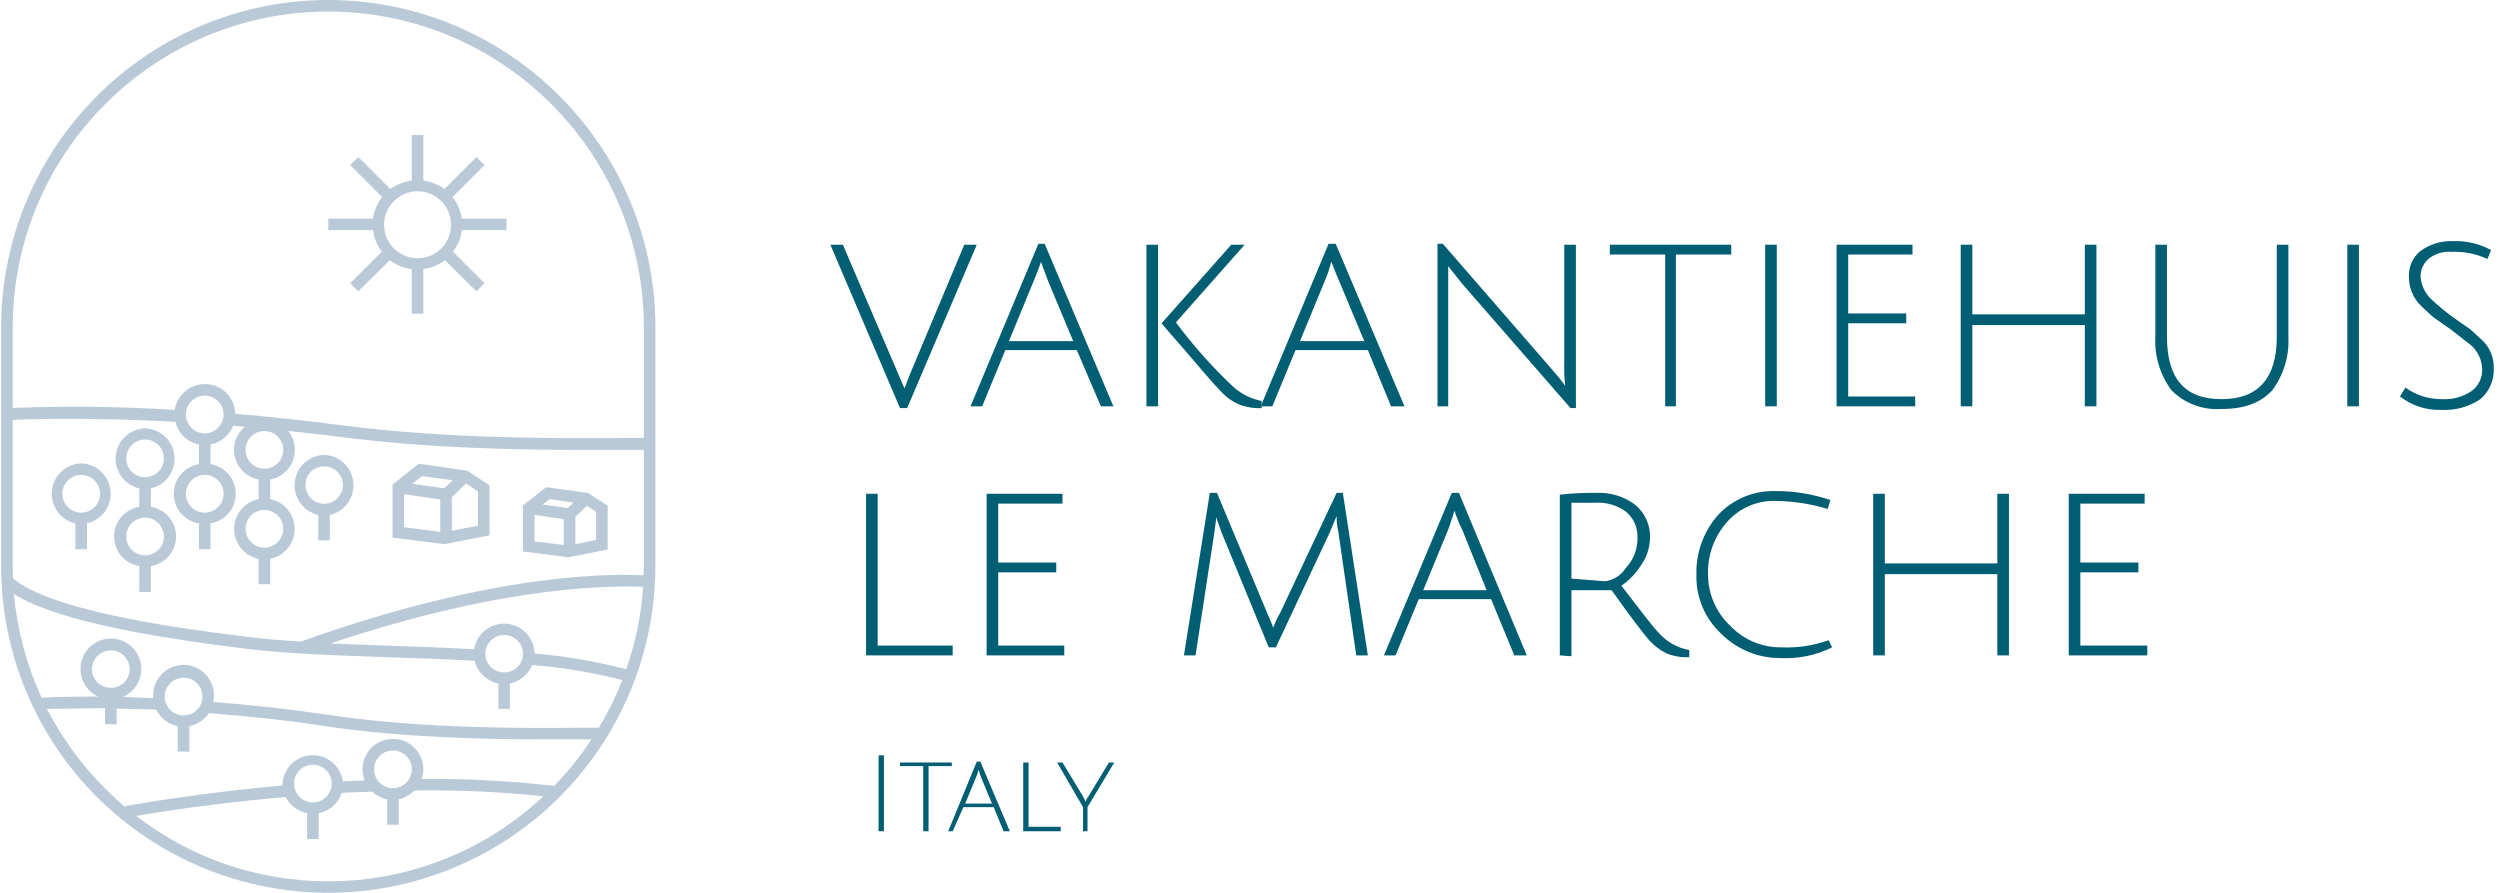 <?xml version="1.0" encoding="UTF-8"?>
<svg width="280px" height="100px" viewBox="0 0 280 100" version="1.1" xmlns="http://www.w3.org/2000/svg" xmlns:xlink="http://www.w3.org/1999/xlink">
    <title>vakantiehuis-le-marche-logo</title>
    <g id="vakantiehuis-le-marche-logo" stroke="none" stroke-width="1" fill="none" fill-rule="evenodd">
        <g id="Vakantiehuislemarche" fill-rule="nonzero">
            <g id="Group" transform="translate(98, 84)" fill="#025E73">
                <polygon id="Path" points="0.4 9.1 0.4 0.6 1 0.6 1 9.1"></polygon>
                <polygon id="Path" points="5.4 1.8 2.8 1.8 2.8 1.4 8.6 1.4 8.6 1.8 6 1.8 6 9.1 5.4 9.1"></polygon>
                <path d="M9.9,6.4 L8.7,9.1 L8.2,9.1 L11.4,1.3 L11.8,1.3 L15.1,9.1 L14.4,9.1 L13.3,6.4 L9.9,6.4 Z M11.6,2.2 C11.531,2.51 11.431,2.811 11.3,3.1 L10.1,6 L13.1,6 L11.9,3.1 C11.785,2.805 11.684,2.505 11.6,2.2 L11.6,2.2 Z" id="Shape"></path>
                <polygon id="Path" points="16.6 9.1 16.6 1.4 17.2 1.4 17.2 8.6 20.8 8.6 20.8 9.1"></polygon>
                <path d="M23.8,9.1 L23.3,9.1 L23.3,6.4 L20.4,1.4 L21,1.4 L23.3,5.2 L23.6,5.8 C23.653,5.58 23.756,5.375 23.9,5.2 L26.2,1.4 L26.8,1.4 L23.8,6.4 L23.8,9.1 Z" id="Path"></path>
            </g>
            <g id="Group" transform="translate(93, 27)" fill="#025E73">
                <g id="Group-3">
                    <polygon id="Path" points="9 14.707 15 0.407 16.4 0.407 8.6 18.707 7.8 18.707 -1.0658141e-14 0.407 1.4 0.407 8.3 16.507"></polygon>
                    <path d="M19.6,12.207 L17,18.507 L15.7,18.507 L23.3,0.307 L24,0.307 L31.7,18.507 L30.3,18.507 L27.6,12.207 L19.6,12.207 Z M23.6,2.307 C23.3,3.207 23,3.907 22.8,4.407 L20,11.207 L27.2,11.207 L24.4,4.507 C24,3.407 23.7,2.707 23.6,2.307 L23.6,2.307 Z" id="Shape"></path>
                    <path d="M36.7,0.407 L36.7,18.507 L35.4,18.507 L35.4,0.407 L36.7,0.407 Z M46.4,0.407 L38.7,9.107 C40.591,11.652 42.699,14.027 45,16.207 C45.915,17.078 47.06,17.668 48.3,17.907 L48.3,18.707 C47.448,18.753 46.595,18.617 45.8,18.307 C45.129,18.026 44.518,17.619 44,17.107 C43.5,16.607 42.4,15.407 40.8,13.507 C39.2,11.607 37.9,10.207 37.1,9.207 L44.9,0.407 L46.4,0.407 Z" id="Shape"></path>
                    <path d="M52.1,12.207 L49.5,18.507 L48.2,18.507 L55.8,0.307 L56.6,0.307 L64.3,18.507 L62.8,18.507 L60.2,12.207 L52.1,12.207 Z M56.1,2.307 C55.928,3.026 55.694,3.729 55.4,4.407 L52.6,11.207 L59.8,11.207 L57,4.507 C56.5,3.407 56.3,2.707 56.1,2.307 L56.1,2.307 Z" id="Shape"></path>
                    <path d="M68,18.507 L68,0.307 L68.6,0.307 L80.5,14.007 L81.7,15.407 L82.3,16.207 C82.199,15.311 82.165,14.409 82.2,13.507 L82.2,0.407 L83.5,0.407 L83.5,18.707 L82.9,18.707 L70.7,4.707 L69.2,2.807 L69.2,18.507 L68,18.507 Z" id="Path"></path>
                    <polygon id="Path" points="93.5 1.507 87.3 1.507 87.3 0.407 100.9 0.407 100.9 1.507 94.7 1.507 94.7 18.507 93.5 18.507"></polygon>
                    <polygon id="Path" points="104.7 18.507 104.7 0.407 106 0.407 106 18.507"></polygon>
                    <polygon id="Path" points="112.7 18.507 112.7 0.407 121.2 0.407 121.2 1.507 114 1.507 114 8.107 120.5 8.107 120.5 9.207 114 9.207 114 17.407 121.5 17.407 121.5 18.507"></polygon>
                    <polygon id="Path" points="140.5 18.507 140.5 9.407 127.9 9.407 127.9 18.507 126.6 18.507 126.6 0.407 127.9 0.407 127.9 8.207 140.5 8.207 140.5 0.407 141.8 0.407 141.8 18.507"></polygon>
                    <path d="M161.5,16.707 C160.2,18.107 158.4,18.807 155.8,18.807 C153.717,18.952 151.674,18.186 150.2,16.707 C148.924,14.976 148.288,12.855 148.4,10.707 L148.4,0.407 L149.7,0.407 L149.7,10.707 C149.7,15.407 151.7,17.707 155.8,17.707 C159.9,17.707 162,15.407 162,10.707 L162,0.407 L163.3,0.407 L163.3,10.707 C163.412,12.855 162.776,14.976 161.5,16.707 L161.5,16.707 Z" id="Path"></path>
                    <polygon id="Path" points="169.9 18.507 169.9 0.407 171.2 0.407 171.2 18.507"></polygon>
                    <path d="M181.6,1.207 C180.709,1.131 179.821,1.38 179.1,1.907 C178.482,2.389 178.115,3.124 178.1,3.907 C178.156,4.945 178.624,5.916 179.4,6.607 C180.13,7.284 180.897,7.919 181.7,8.507 L183.7,9.907 L184.9,11.007 C185.82,11.812 186.334,12.985 186.3,14.207 C186.372,15.544 185.817,16.838 184.8,17.707 C183.502,18.574 181.958,18.995 180.4,18.907 C178.738,18.961 177.11,18.43 175.8,17.407 L176.4,16.407 C177.593,17.266 179.03,17.722 180.5,17.707 C181.668,17.773 182.827,17.457 183.8,16.807 C184.598,16.232 185.05,15.29 185,14.307 C184.965,13.315 184.533,12.378 183.8,11.707 L181.5,9.907 L179.5,8.507 L178.2,7.307 C177.296,6.449 176.789,5.254 176.8,4.007 C176.744,2.888 177.227,1.81 178.1,1.107 C179.172,0.329 180.477,-0.059 181.8,0.007 C183.264,-0.041 184.714,0.305 186,1.007 L185.6,2.007 C184.349,1.427 182.978,1.153 181.6,1.207 Z" id="Path"></path>
                </g>
                <g id="Group-2" transform="translate(4, 28)">
                    <polygon id="Path" points="2.13162821e-14 18.403 2.13162821e-14 0.303 1.3 0.303 1.3 17.303 9.7 17.303 9.7 18.403"></polygon>
                    <polygon id="Path" points="13.5 18.403 13.5 0.303 22 0.303 22 1.403 14.8 1.403 14.8 8.003 21.3 8.003 21.3 9.103 14.8 9.103 14.8 17.303 22.2 17.303 22.2 18.403"></polygon>
                    <path d="M45.9,17.503 L45.1,17.503 L39.8,4.603 L39.2,2.903 L39.2,3.203 C39.125,3.702 39.058,4.202 39,4.703 L36.9,18.403 L35.6,18.403 L38.5,0.203 L39.3,0.203 L44.9,13.603 C45.4,14.703 45.6,15.303 45.6,15.303 C45.819,14.715 46.086,14.146 46.4,13.603 L52.7,0.203 L53.4,0.203 L56.2,18.403 L54.9,18.403 L52.9,4.603 C52.763,4.013 52.696,3.409 52.7,2.803 L51.9,4.703 L45.9,17.503 Z" id="Path"></path>
                    <path d="M61.9,12.103 L59.3,18.403 L58,18.403 L65.6,0.203 L66.4,0.203 L74,18.403 L72.6,18.403 L70,12.103 L61.9,12.103 Z M65.9,2.203 C65.6,3.103 65.4,3.803 65.2,4.303 L62.4,11.103 L69.5,11.103 L66.8,4.403 C66.448,3.692 66.148,2.957 65.9,2.203 L65.9,2.203 Z" id="Shape"></path>
                    <path d="M77.7,18.403 L77.7,0.403 C79.061,0.248 80.43,0.181 81.8,0.203 C83.34,0.129 84.859,0.588 86.1,1.503 C87.24,2.426 87.872,3.838 87.8,5.303 C87.773,6.38 87.425,7.425 86.8,8.303 C86.226,9.208 85.478,9.989 84.6,10.603 C86.9,13.603 88.2,15.303 88.8,15.903 C89.686,16.903 90.884,17.573 92.2,17.803 L92.2,18.603 C91.348,18.649 90.495,18.513 89.7,18.203 C88.943,17.837 88.263,17.328 87.7,16.703 C87.1,16.003 85.7,14.203 83.5,11.103 L79,11.103 L79,18.503 L77.7,18.403 Z M82.8,10.103 C83.748,9.961 84.588,9.413 85.1,8.603 C85.963,7.684 86.43,6.463 86.4,5.203 C86.44,4.087 85.96,3.016 85.1,2.303 C84.115,1.589 82.915,1.236 81.7,1.303 L79,1.303 L79,9.803 L82.8,10.103 Z" id="Shape"></path>
                    <path d="M108.2,17.503 C106.402,18.394 104.404,18.807 102.4,18.703 C99.929,18.716 97.554,17.744 95.8,16.003 C93.961,14.308 92.941,11.903 93,9.403 C92.922,6.946 93.78,4.552 95.4,2.703 C97.044,0.922 99.377,-0.062 101.8,0.003 C103.908,-0.015 106.004,0.323 108,1.003 L107.7,2.003 C105.755,1.411 103.733,1.108 101.7,1.103 C99.666,1.083 97.727,1.961 96.4,3.503 C94.99,5.1 94.239,7.173 94.3,9.303 C94.291,11.5 95.196,13.601 96.8,15.103 C98.288,16.654 100.35,17.523 102.5,17.503 C104.302,17.585 106.103,17.314 107.8,16.703 L108.2,17.503 Z" id="Path"></path>
                    <polygon id="Path" points="126.7 18.403 126.7 9.303 114.1 9.303 114.1 18.403 112.8 18.403 112.8 0.303 114.1 0.303 114.1 8.103 126.7 8.103 126.7 0.303 128 0.303 128 18.403"></polygon>
                    <polygon id="Path" points="134.7 18.403 134.7 0.303 143.2 0.303 143.2 1.403 136 1.403 136 8.003 142.5 8.003 142.5 9.103 136 9.103 136 17.303 143.5 17.303 143.5 18.403"></polygon>
                </g>
            </g>
            <g id="Group" fill="#B9C9D8">
                <path d="M36.767,0 C16.543,0.024 0.153,16.413 0.129,36.638 L0.129,63.362 C0.114,74.337 5.037,84.736 13.534,91.681 L13.534,91.681 C24.485,100.661 39.631,102.527 52.433,96.471 C65.235,90.416 73.401,77.524 73.405,63.362 L73.405,36.638 C73.381,16.413 56.992,0.024 36.767,0 Z M36.767,1.293 C56.278,1.317 72.088,17.127 72.112,36.638 L72.112,49.052 L69.698,49.052 C63.922,49.095 50.431,49.224 38.233,47.629 C34.31,47.112 30.302,46.681 26.336,46.336 C26.325,45.445 25.96,44.594 25.321,43.971 C24.682,43.349 23.823,43.006 22.931,43.017 C21.251,43.019 19.824,44.245 19.569,45.905 C13.528,45.525 7.471,45.453 1.422,45.69 L1.422,36.638 C1.446,17.127 17.257,1.317 36.767,1.293 Z M64.612,81.509 C59.569,81.552 47.672,81.681 36.94,80.086 C32.629,79.44 28.233,78.966 23.879,78.621 C24.17,77.329 23.686,75.986 22.637,75.177 C21.589,74.368 20.166,74.24 18.991,74.849 C17.815,75.459 17.099,76.694 17.155,78.017 L17.155,78.19 L13.75,78.06 C15.231,77.432 16.07,75.852 15.761,74.273 C15.453,72.694 14.081,71.546 12.473,71.521 C10.864,71.496 9.457,72.6 9.099,74.169 C8.742,75.738 9.531,77.343 10.991,78.017 C7.931,78.017 5.733,78.06 4.655,78.147 C2.98,74.467 1.931,70.534 1.552,66.509 C3.448,67.759 8.793,70.388 27.328,72.629 C32.069,73.233 37.716,73.405 43.707,73.621 C46.81,73.707 50.043,73.836 53.147,74.009 C53.48,75.296 54.516,76.282 55.819,76.552 L55.819,79.397 L57.112,79.397 L57.112,76.552 C58.235,76.315 59.169,75.541 59.612,74.483 C63.016,74.756 66.39,75.319 69.698,76.164 C68.979,78.019 68.099,79.807 67.069,81.509 L64.612,81.509 Z M20.56,80.129 C19.394,80.129 18.448,79.184 18.448,78.017 C18.448,76.851 19.394,75.905 20.56,75.905 C21.727,75.905 22.672,76.851 22.672,78.017 C22.672,78.577 22.45,79.115 22.054,79.511 C21.658,79.907 21.121,80.129 20.56,80.129 L20.56,80.129 Z M12.414,77.026 C11.858,77.037 11.32,76.825 10.923,76.435 C10.525,76.046 10.302,75.513 10.302,74.957 C10.302,73.79 11.247,72.845 12.414,72.845 C13.58,72.845 14.526,73.79 14.526,74.957 C14.526,75.513 14.302,76.046 13.905,76.435 C13.507,76.825 12.97,77.037 12.414,77.026 L12.414,77.026 Z M56.466,75.302 C55.909,75.313 55.372,75.1 54.975,74.711 C54.577,74.322 54.353,73.789 54.353,73.233 C54.353,72.066 55.299,71.121 56.466,71.121 C57.632,71.121 58.578,72.066 58.578,73.233 C58.578,73.789 58.354,74.322 57.956,74.711 C57.559,75.1 57.022,75.313 56.466,75.302 Z M59.871,73.19 C59.838,71.426 58.464,69.978 56.704,69.855 C54.944,69.732 53.381,70.973 53.103,72.716 C50,72.543 46.81,72.414 43.75,72.328 L37.026,72.069 C56.94,65.345 69.353,65.603 72.026,65.733 C71.82,68.88 71.181,71.984 70.129,74.957 C66.767,74.076 63.334,73.485 59.871,73.19 Z M33.707,71.853 L33.707,71.853 C31.509,71.724 29.397,71.552 27.5,71.293 C13.75,69.655 5.086,67.543 1.724,65 L1.466,64.784 C1.422,64.31 1.422,63.836 1.422,63.319 L1.422,47.026 C3.405,46.94 10.043,46.724 19.655,47.241 C19.953,48.533 20.983,49.529 22.284,49.784 L22.284,51.983 C20.656,52.246 19.459,53.652 19.459,55.302 C19.459,56.951 20.656,58.357 22.284,58.621 L22.284,61.509 L23.578,61.509 L23.578,58.621 C25.206,58.357 26.403,56.951 26.403,55.302 C26.403,53.652 25.206,52.246 23.578,51.983 L23.578,49.784 C24.729,49.559 25.688,48.763 26.121,47.672 L27.414,47.802 C26.647,48.442 26.205,49.389 26.207,50.388 C26.218,52.01 27.373,53.399 28.966,53.707 L28.966,55.905 C27.37,56.221 26.221,57.62 26.221,59.246 C26.221,60.872 27.37,62.271 28.966,62.586 L28.966,65.431 L30.259,65.431 L30.259,62.586 C31.854,62.271 33.003,60.872 33.003,59.246 C33.003,57.62 31.854,56.221 30.259,55.905 L30.259,53.707 C31.861,53.415 33.023,52.016 33.017,50.388 C33.032,49.619 32.772,48.87 32.284,48.276 C34.224,48.448 36.164,48.707 38.06,48.922 C47.759,50.216 58.233,50.388 65.043,50.388 L72.112,50.388 L72.112,63.362 C72.112,63.75 72.069,64.095 72.069,64.44 C69.052,64.267 55.69,63.966 33.707,71.853 L33.707,71.853 Z M22.931,57.414 C21.765,57.414 20.819,56.468 20.819,55.302 C20.819,54.135 21.765,53.19 22.931,53.19 C24.097,53.19 25.043,54.135 25.043,55.302 C25.043,56.468 24.097,57.414 22.931,57.414 L22.931,57.414 Z M22.931,48.534 C21.765,48.534 20.819,47.589 20.819,46.422 C20.819,45.256 21.765,44.31 22.931,44.31 C24.097,44.31 25.043,45.256 25.043,46.422 C25.043,47.589 24.097,48.534 22.931,48.534 L22.931,48.534 Z M29.612,61.336 C28.754,61.336 27.981,60.817 27.657,60.022 C27.333,59.228 27.522,58.316 28.135,57.715 C28.748,57.115 29.663,56.945 30.451,57.285 C31.238,57.626 31.742,58.409 31.724,59.267 C31.701,60.417 30.762,61.336 29.612,61.336 Z M29.612,52.5 C28.446,52.5 27.5,51.554 27.5,50.388 C27.5,49.221 28.446,48.276 29.612,48.276 C30.779,48.276 31.724,49.221 31.724,50.388 C31.724,50.948 31.502,51.485 31.106,51.881 C30.709,52.277 30.172,52.5 29.612,52.5 L29.612,52.5 Z M15.259,91.379 C20.905,90.431 26.509,89.741 31.983,89.267 C32.472,90.205 33.359,90.871 34.397,91.078 L34.397,93.966 L35.69,93.966 L35.69,91.078 C36.902,90.842 37.892,89.967 38.276,88.793 L41.681,88.664 C42.152,89.1 42.733,89.398 43.362,89.526 L43.362,92.371 L44.655,92.371 L44.655,89.526 C45.323,89.362 45.934,89.019 46.422,88.534 C51.244,88.465 56.066,88.68 60.862,89.181 C48.259,101.003 28.94,101.934 15.259,91.379 L15.259,91.379 Z M35.043,89.871 C33.877,89.871 32.931,88.925 32.931,87.759 C32.931,86.592 33.877,85.647 35.043,85.647 C36.21,85.647 37.155,86.592 37.155,87.759 C37.155,88.925 36.21,89.871 35.043,89.871 L35.043,89.871 Z M44.009,88.276 C42.842,88.276 41.897,87.33 41.897,86.164 C41.897,84.997 42.842,84.052 44.009,84.052 C45.175,84.052 46.121,84.997 46.121,86.164 C46.121,87.33 45.175,88.276 44.009,88.276 Z M62.069,88.017 C57.132,87.456 52.166,87.197 47.198,87.241 C47.335,86.898 47.409,86.533 47.414,86.164 C47.414,84.283 45.889,82.759 44.009,82.759 C42.128,82.759 40.603,84.283 40.603,86.164 C40.608,86.589 40.681,87.011 40.819,87.414 L38.405,87.5 C38.155,85.777 36.645,84.52 34.905,84.586 C33.165,84.653 31.756,86.021 31.638,87.759 L31.638,87.974 C25.819,88.491 19.871,89.267 13.922,90.302 C10.355,87.262 7.413,83.559 5.259,79.397 L11.767,79.31 L11.767,81.121 L13.06,81.121 L13.06,79.353 L17.5,79.483 C17.974,80.441 18.865,81.126 19.914,81.336 L19.914,84.181 L21.207,84.181 L21.207,81.336 C22.102,81.15 22.889,80.625 23.405,79.871 C27.845,80.216 32.328,80.69 36.767,81.379 C45.302,82.629 54.526,82.802 60.56,82.802 L66.25,82.802 C65.028,84.671 63.627,86.418 62.069,88.017 L62.069,88.017 Z" id="Shape"></path>
                <path d="M36.293,50.948 C34.581,51.002 33.175,52.32 33.011,54.026 C32.847,55.731 33.976,57.293 35.647,57.672 L35.647,60.517 L36.94,60.517 L36.94,57.672 C38.61,57.293 39.739,55.731 39.575,54.026 C39.411,52.32 38.006,51.002 36.293,50.948 L36.293,50.948 Z M36.293,56.422 C35.737,56.423 35.204,56.199 34.815,55.801 C34.425,55.404 34.213,54.866 34.224,54.31 C34.212,53.758 34.426,53.225 34.817,52.834 C35.208,52.444 35.741,52.229 36.293,52.241 C36.849,52.23 37.387,52.443 37.784,52.832 C38.181,53.221 38.405,53.754 38.405,54.31 C38.405,55.477 37.46,56.422 36.293,56.422 Z" id="Shape"></path>
                <path d="M16.897,56.767 L16.897,54.698 C18.567,54.319 19.696,52.757 19.532,51.052 C19.368,49.346 17.963,48.028 16.25,47.974 C14.537,48.028 13.132,49.346 12.968,51.052 C12.804,52.757 13.933,54.319 15.603,54.698 L15.603,56.767 C13.975,57.031 12.778,58.437 12.778,60.086 C12.778,61.736 13.975,63.142 15.603,63.405 L15.603,66.293 L16.897,66.293 L16.897,63.405 C18.525,63.142 19.722,61.736 19.722,60.086 C19.722,58.437 18.525,57.031 16.897,56.767 Z M14.138,51.379 C14.12,50.521 14.624,49.738 15.411,49.398 C16.199,49.057 17.115,49.227 17.728,49.827 C18.341,50.428 18.529,51.34 18.205,52.134 C17.881,52.929 17.108,53.448 16.25,53.448 C15.1,53.449 14.161,52.529 14.138,51.379 L14.138,51.379 Z M16.25,62.198 C15.084,62.198 14.138,61.253 14.138,60.086 C14.138,58.92 15.084,57.974 16.25,57.974 C17.416,57.974 18.362,58.92 18.362,60.086 C18.362,60.646 18.14,61.184 17.743,61.58 C17.347,61.976 16.81,62.198 16.25,62.198 L16.25,62.198 Z" id="Shape"></path>
                <path d="M9.095,51.897 C7.382,51.951 5.977,53.269 5.813,54.974 C5.649,56.68 6.777,58.241 8.448,58.621 L8.448,61.509 L9.741,61.509 L9.741,58.621 C11.412,58.241 12.541,56.68 12.377,54.974 C12.213,53.269 10.807,51.951 9.095,51.897 L9.095,51.897 Z M9.095,57.414 C7.928,57.414 6.983,56.468 6.983,55.302 C6.983,54.135 7.928,53.19 9.095,53.19 C10.261,53.19 11.207,54.135 11.207,55.302 C11.207,56.468 10.261,57.414 9.095,57.414 L9.095,57.414 Z" id="Shape"></path>
                <path d="M42.759,28.19 L39.224,31.724 L40.129,32.629 L43.664,29.138 C44.373,29.693 45.225,30.037 46.121,30.129 L46.121,35.129 L47.414,35.129 L47.414,30.129 C48.294,30.027 49.129,29.684 49.828,29.138 L53.362,32.629 L54.267,31.724 L50.733,28.19 C51.279,27.491 51.622,26.656 51.724,25.776 L56.724,25.776 L56.724,24.483 L51.724,24.483 C51.587,23.604 51.231,22.774 50.69,22.069 L54.267,18.491 L53.362,17.586 L49.784,21.164 C49.076,20.674 48.265,20.349 47.414,20.216 L47.414,15.129 L46.121,15.129 L46.121,20.216 C45.254,20.342 44.428,20.666 43.707,21.164 L40.129,17.586 L39.224,18.491 L42.802,22.069 C42.26,22.774 41.904,23.604 41.767,24.483 L36.767,24.483 L36.767,25.776 L41.767,25.776 C41.888,26.651 42.229,27.482 42.759,28.19 Z M43.017,25.172 C43.017,23.101 44.696,21.422 46.767,21.422 C48.838,21.422 50.517,23.101 50.517,25.172 C50.517,27.243 48.838,28.922 46.767,28.922 C45.773,28.922 44.819,28.527 44.116,27.824 C43.412,27.121 43.017,26.167 43.017,25.172 L43.017,25.172 Z" id="Shape"></path>
                <path d="M46.897,51.94 L43.966,54.267 L43.966,60.216 L49.741,60.948 L54.828,59.957 L54.828,54.353 L52.328,52.716 L46.897,51.94 Z M47.284,53.319 L50.69,53.793 L49.741,54.698 L46.164,54.181 L47.284,53.319 Z M45.259,55.345 L49.31,55.948 L49.31,59.569 L45.259,59.052 L45.259,55.345 Z M53.534,58.879 L50.603,59.44 L50.603,55.69 L52.198,54.138 L53.534,55.043 L53.534,58.879 Z" id="Shape"></path>
                <path d="M61.164,54.569 L58.578,56.595 L58.578,61.767 L63.621,62.414 L68.06,61.552 L68.06,56.638 L65.862,55.216 L61.164,54.569 Z M61.552,55.905 L64.224,56.293 L63.578,56.897 L60.776,56.509 L61.552,55.905 Z M59.871,57.672 L63.147,58.147 L63.147,61.034 L59.871,60.647 L59.871,57.672 Z M66.767,60.474 L64.44,60.948 L64.44,57.888 L65.733,56.638 L66.767,57.328 L66.767,60.474 Z" id="Shape"></path>
            </g>
        </g>
    </g>
</svg>